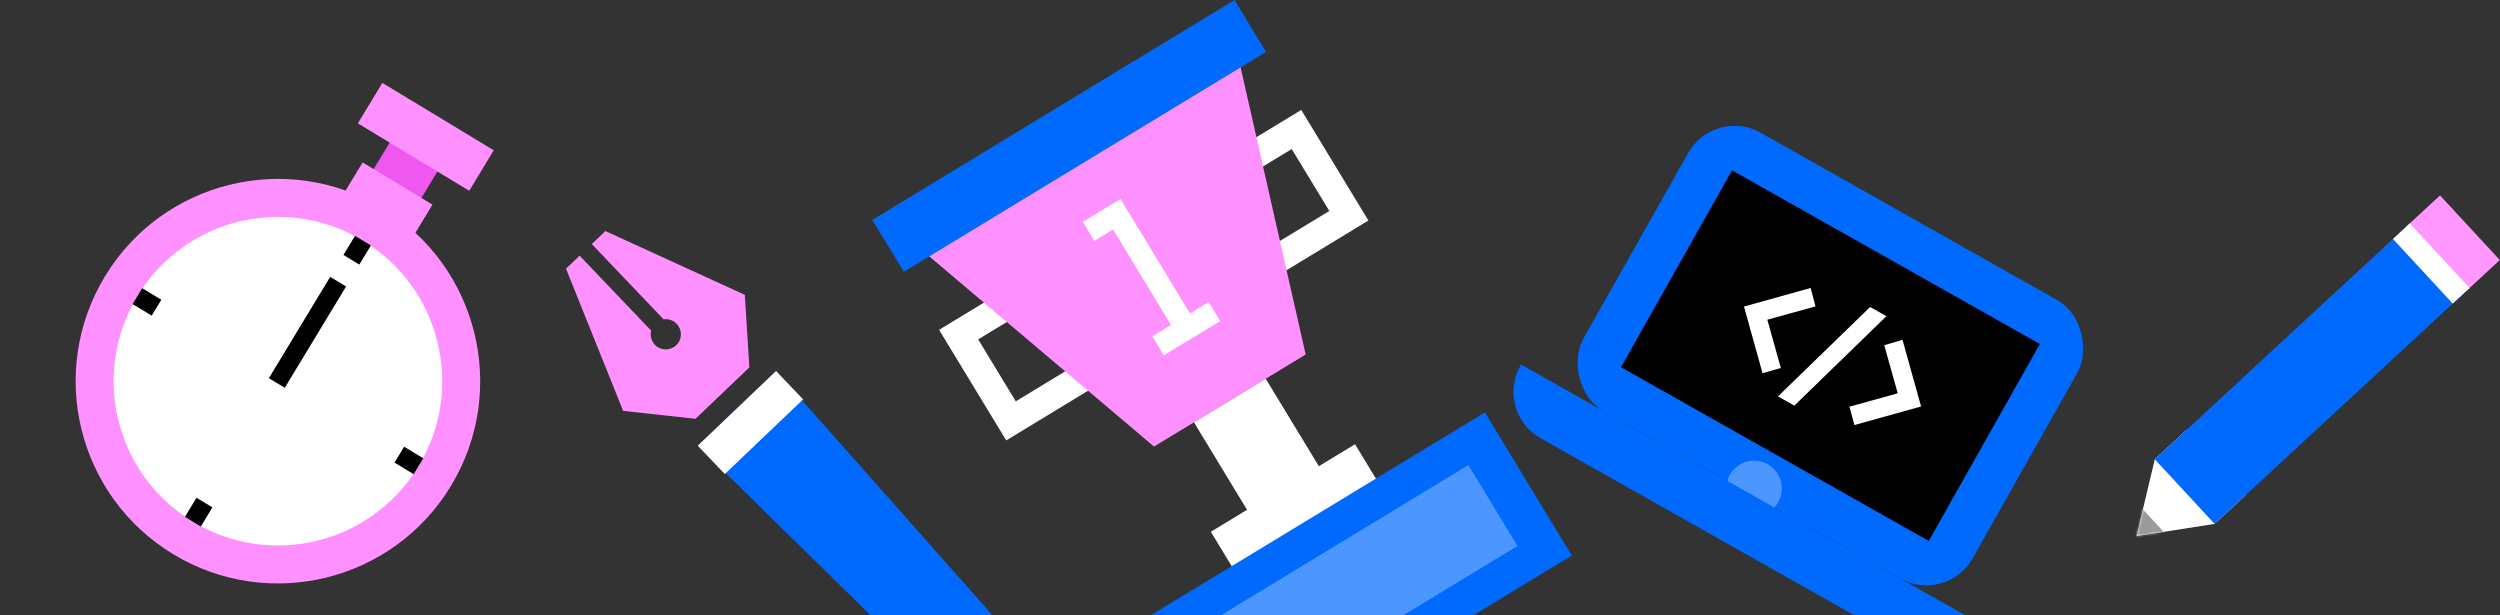 <svg width="1052" height="259" viewBox="0 0 1052 259" fill="none" xmlns="http://www.w3.org/2000/svg">
<rect x="0" y="0" width="1052" height="259" fill="#333333" stroke="none"/>
<ellipse cx="116.951" cy="160.4" rx="85.107" ry="85.107" transform="rotate(31.18 116.951 160.4)" fill="#FF90FF"/>
<ellipse cx="116.951" cy="160.401" rx="69.131" ry="69.131" transform="rotate(31.18 116.951 160.401)" fill="white"/>
<rect x="164.978" y="58.34" width="23.502" height="24.215" transform="rotate(31.18 164.978 58.34)" fill="#EE58EE"/>
<rect x="138.943" y="116.51" width="7.814" height="49.824" transform="rotate(31.18 138.943 116.51)" fill="black"/>
<rect x="149.398" y="99.234" width="7.814" height="9.418" transform="rotate(31.18 149.398 99.234)" fill="black"/>
<rect x="82.693" y="209.465" width="7.814" height="9.418" transform="rotate(31.18 82.693 209.465)" fill="black"/>
<rect x="67.887" y="126.143" width="7.814" height="9.418" transform="rotate(121.18 67.887 126.143)" fill="black"/>
<rect x="178.118" y="192.85" width="7.814" height="9.418" transform="rotate(121.18 178.118 192.85)" fill="black"/>
<rect x="152.592" y="68.342" width="34.34" height="24.215" transform="rotate(31.18 152.592 68.342)" fill="#FF90FF"/>
<rect x="160.894" y="34.881" width="54.782" height="19.907" transform="rotate(31.18 160.894 34.881)" fill="#FF90FF"/>
<rect x="721.394" y="44.857" width="188.085" height="134.503" rx="22.353" transform="rotate(29.436 721.394 44.857)" fill="#006AFE"/>
<circle cx="738.1" cy="205.55" r="11.686" transform="rotate(29.436 738.1 205.55)" fill="#4C97FF"/>
<path d="M640.052 153.396L834.331 263.029L834.031 263.562C827.964 274.313 814.33 278.11 803.578 272.043L648.234 184.381C637.482 178.314 633.685 164.68 639.752 153.929L640.052 153.396Z" fill="#006AFE"/>
<rect x="728.86" y="71.672" width="148.718" height="95.136" transform="rotate(29.436 728.86 71.672)" fill="black"/>
<path d="M808.39 171.047L780.345 178.858L778.232 171.133L798.57 165.506L792.893 145.258L800.579 143.003L808.39 171.047Z" fill="white"/>
<path d="M793.802 133.045L755.058 170.689L748.167 166.8L786.955 129.182L793.802 133.045Z" fill="white"/>
<path d="M733.871 128.994L761.915 121.183L763.959 128.928L743.691 134.535L749.388 154.854L741.682 157.038L733.871 128.994Z" fill="white"/>
<path fill-rule="evenodd" clip-rule="evenodd" d="M405.403 132.583L405.402 132.581L395.171 138.793L423.421 185.322L424.785 184.494L424.785 184.495L462.329 161.701L456.117 151.47L427.44 168.881L411.614 142.814L432.058 130.401L425.847 120.17L405.403 132.583Z" fill="white"/>
<path fill-rule="evenodd" clip-rule="evenodd" d="M537.341 52.476L537.34 52.475L547.571 46.264L575.821 92.793L574.455 93.623L574.458 93.627L536.914 116.421L530.703 106.19L559.381 88.778L543.553 62.707L523.108 75.12L516.896 64.889L537.341 52.476Z" fill="white"/>
<path d="M380.755 99.178L519.067 15.205L549.423 149.166L485.604 187.912L380.755 99.178Z" fill="#FF90FF"/>
<rect x="367.076" y="92.531" width="178.293" height="25.558" transform="rotate(-31.263 367.076 92.531)" fill="#006AFE"/>
<rect x="502.409" y="177.709" width="35.342" height="55.701" transform="rotate(-31.263 502.409 177.709)" fill="white"/>
<rect x="509.521" y="223.77" width="70.989" height="25.274" transform="rotate(-31.263 509.521 223.77)" fill="white"/>
<rect x="472.443" y="266.074" width="178.293" height="70.46" transform="rotate(-31.263 472.443 266.074)" fill="#006AFE"/>
<rect x="495.309" y="270.111" width="143.399" height="39.826" transform="rotate(-31.263 495.309 270.111)" fill="#4C97FF"/>
<path fill-rule="evenodd" clip-rule="evenodd" d="M455.636 93.367L471.514 83.727L471.514 83.728L471.515 83.728L500.752 131.884L508.608 127.114L513.466 135.115L489.734 149.524L484.876 141.523L492.75 136.742L468.371 96.586L460.494 101.368L455.636 93.367Z" fill="white"/>
<path d="M931.89 220.458L899.063 225.589L906.733 193.261L919.8 181.174L944.957 208.371L931.89 220.458Z" fill="white"/>
<rect x="931.892" y="220.455" width="37.048" height="144.251" transform="rotate(-132.769 931.892 220.455)" fill="#006AFE"/>
<rect x="1037.78" y="122.504" width="37.048" height="19.259" transform="rotate(-132.769 1037.78 122.504)" fill="#FF97FF"/>
<rect x="1032.11" y="127.75" width="37.048" height="9.646" transform="rotate(-132.769 1032.11 127.75)" fill="white"/>
<mask id="mask0_653_2940" style="mask-type:alpha" maskUnits="userSpaceOnUse" x="899" y="181" width="46" height="45">
<path d="M931.89 220.458L899.064 225.589L906.733 193.261L919.8 181.174L944.957 208.371L931.89 220.458Z" fill="white"/>
</mask>
<g mask="url(#mask0_653_2940)">
<rect x="900.678" y="233.834" width="14.298" height="14.01" transform="rotate(-132.769 900.678 233.834)" fill="#9A9A9A"/>
</g>
<path fill-rule="evenodd" clip-rule="evenodd" d="M243.903 107.577L274.005 139.131C273.497 141.173 274.013 143.422 275.572 145.057C277.995 147.596 282.018 147.691 284.558 145.268C287.097 142.844 287.193 138.822 284.77 136.282C283.293 134.734 281.22 134.095 279.251 134.381L249.022 102.694L254.752 97.227L313.41 124.066L315.333 154.596L306.169 163.338L300.833 168.429L292.655 176.231L262.22 172.9L238.172 113.044L243.903 107.577Z" fill="#FF90FF"/>
<path d="M293.624 187.555L326.569 156.126L427.744 270.277L402.8 294.706L293.624 187.555Z" fill="#006AFE"/>
<rect x="293.624" y="187.555" width="45.532" height="16.482" transform="rotate(-43.651 293.624 187.555)" fill="white"/>
</svg>
